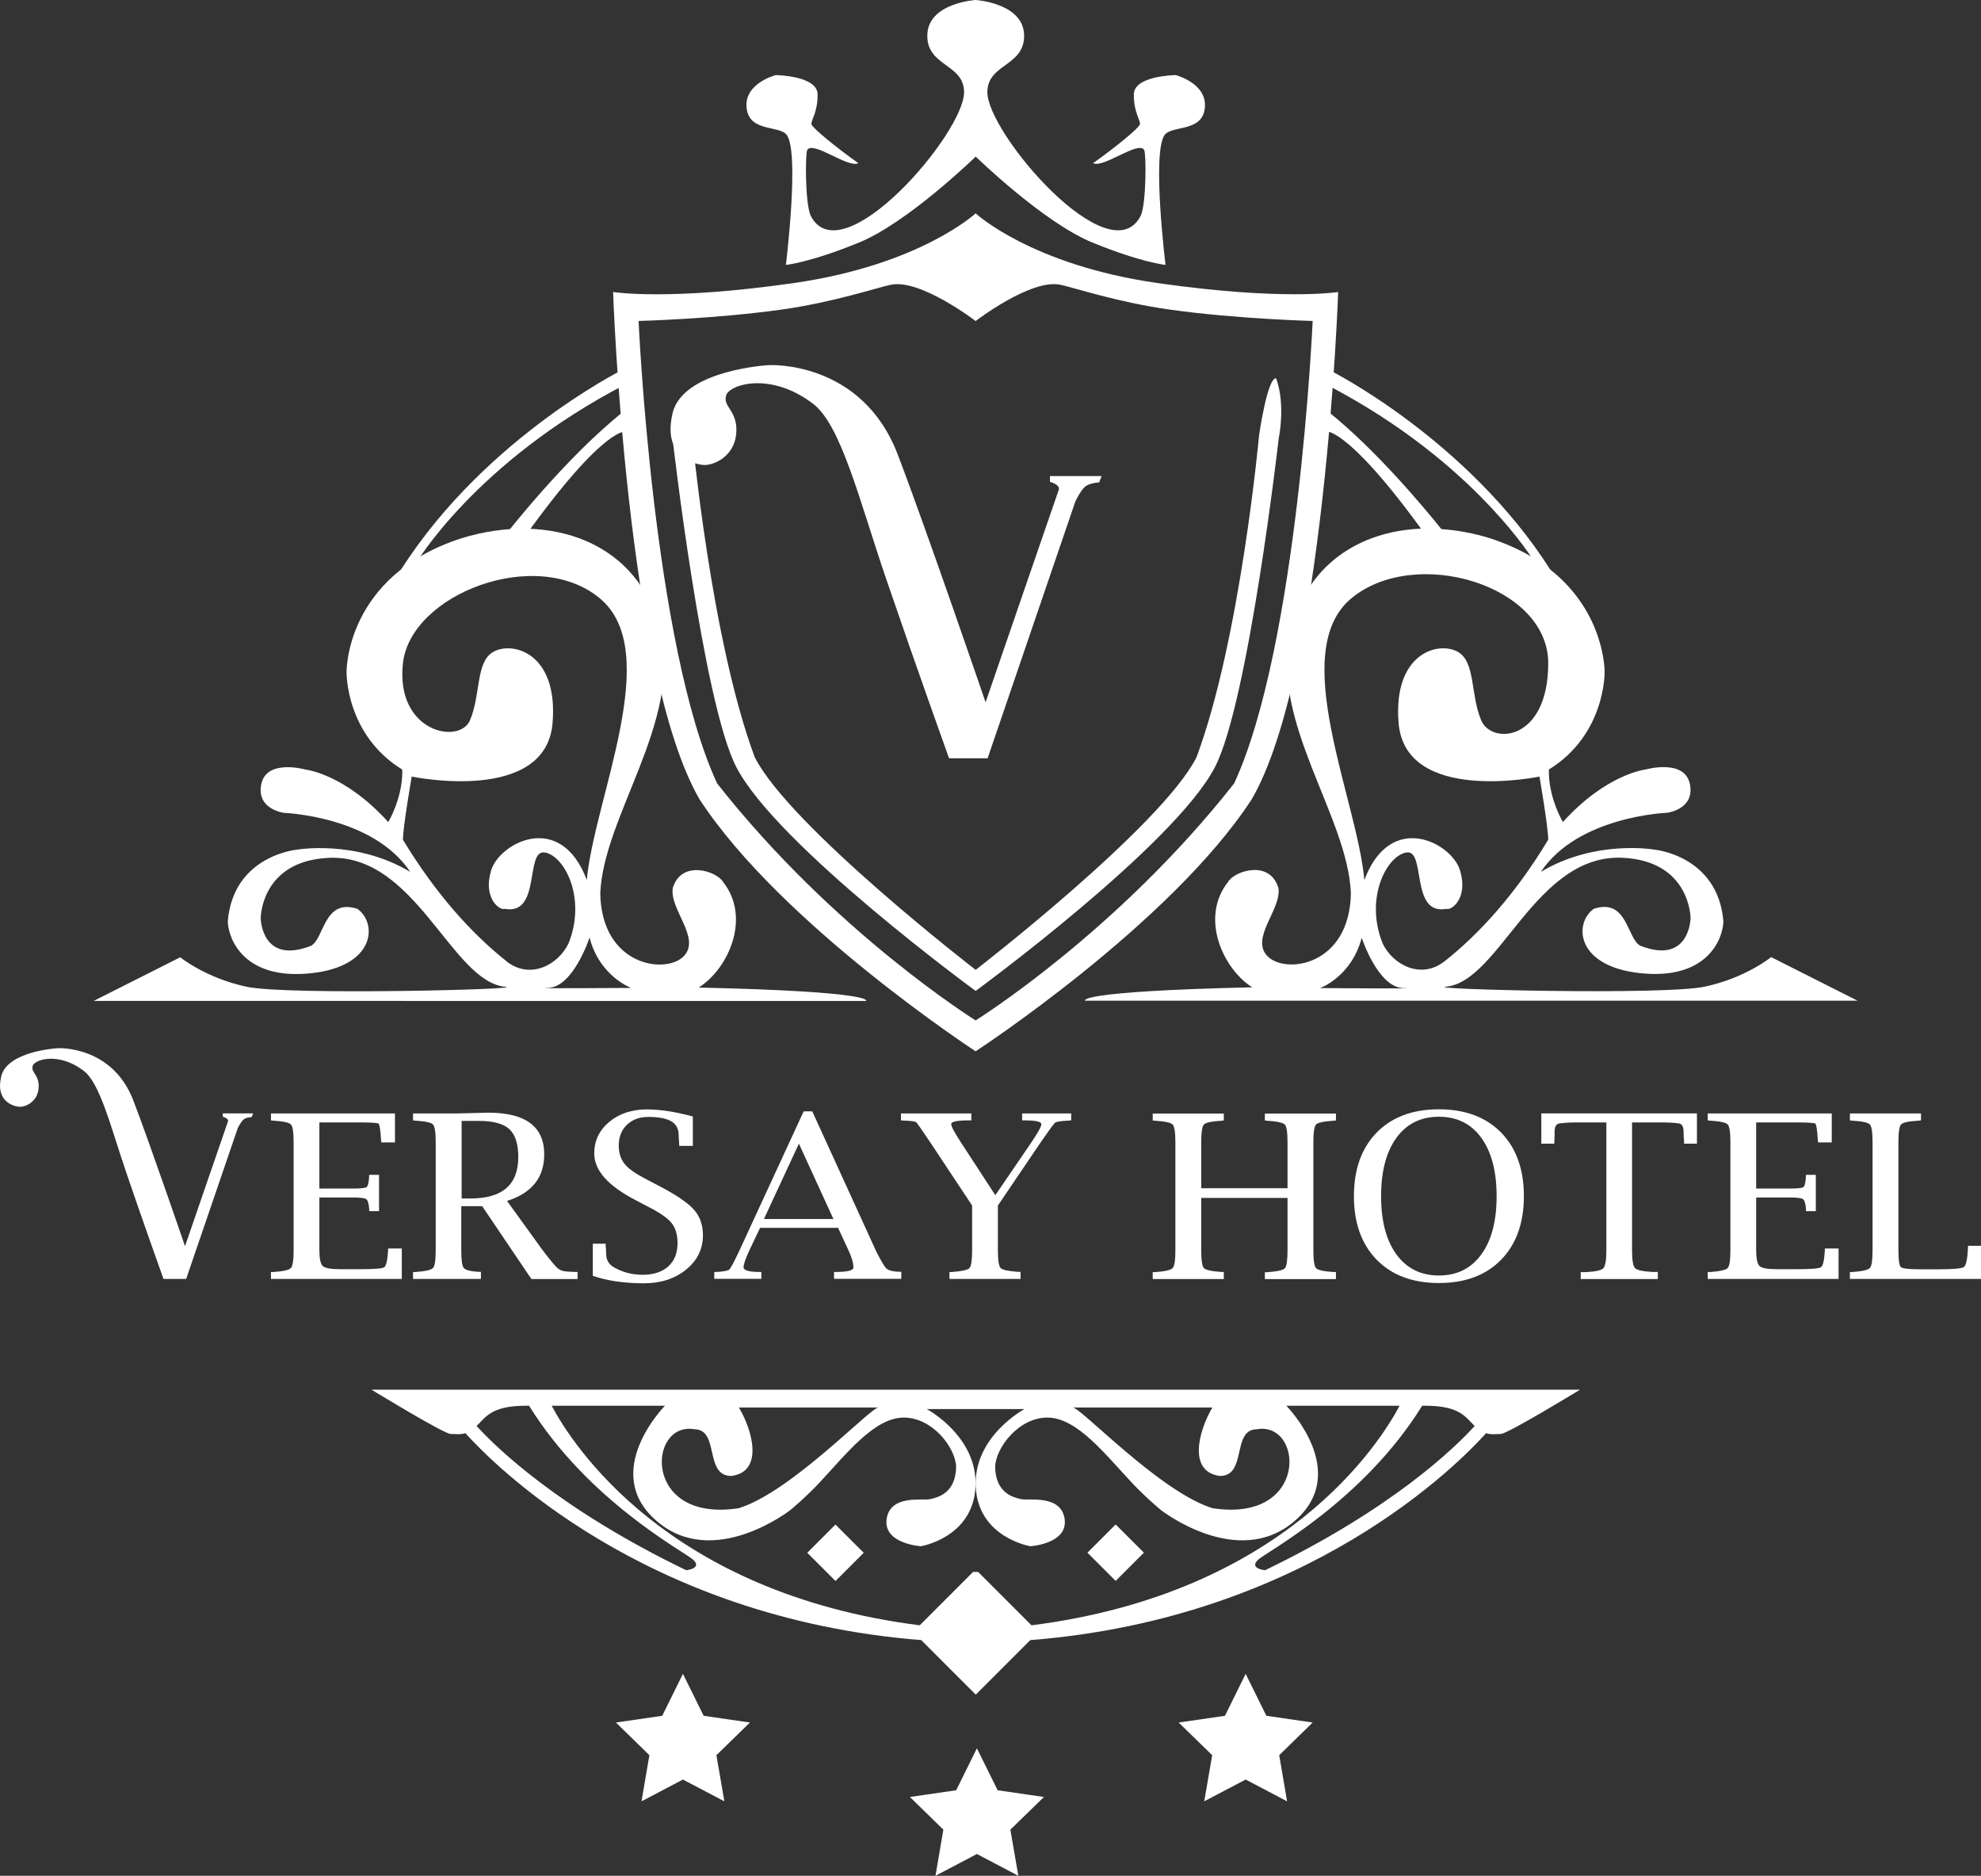 <?xml version="1.0" encoding="UTF-8"?><svg xmlns="http://www.w3.org/2000/svg" viewBox="0 0 223.79 211.86"><rect x="0" y="0" width="223.79" height="211.86" fill="#333333" stroke="none"/><defs><style>.d{fill:#fff;}</style></defs><g id="a"/><g id="b"><g id="c"><path class="d" d="M200.07,108.11s-2.88,2.35-7.5,3.33c-4.63,.99-32.02,.28-29.19,0,6.07-.61,10.09-15.04,19.94-14.56,7.66,.38,7.66,6.82,7.66,6.82,0,0-.08,5.31-5.69,3.11-1.51-.83-1.44-5.4-5.23-4.17-2.27,1.59-2.12,6.52,5.31,7.28s9.25-3.79,9.32-5.84c-.61-7.43-7.73-8.11-7.73-8.11,0,0-6.67-1.21-12.89,2.5,4.21-6.31,14.25-6.67,14.25-6.67,0,0,3.18-.38,2.58-3.26s-5-1.63-5-1.63c0,0-4.41,.48-9.34,5.93-.62-1.06-1.66-3.47-1.58-5.93,6.44-3.98,6.29-11.03,6.29-11.03,0,0,.09-6.63-6.14-11.55-9.45-14.81-24.98-22.55-24.98-22.55,0,0-1.02-.41-.53,1.54,14.27,7.35,21.36,16.64,23.32,19.52-1.32-.78-2.86-1.47-4.63-2.05-1.84-.57-3.68-.91-5.48-1.03-1.82-2.27-7.35-8.94-12.85-13.32l-.36,2.27s2.25-.87,10.91,11c-7.05,.28-13,4.19-14.74,11.69-2.35,10.16,6.45,20.7,6.82,29.49-.15,8.19-7.35,9.17-9.4,7.13s1.59-5.31,1.21-7.73c-.99-3.26-5-1.9-5.69-.68-3.19,4.02-.61,9.78,2.73,11.9-20.09,.46-18.88,1.51-18.88,1.51h87.26l-9.78-4.93v.02Zm-50.94,3.49s3.56-1.29,4.7-5.69c0,0,1.82,5.61,4.7,5.69,2.88,.08-9.4,0-9.4,0Zm7.05-5.08c-2.05-5.16,.53-9.93,2.73-10.24,2.2-.3,.38,7.13,4.47,6.37,.61,.23,2.5-1.23,1.56-4.34-.94-3.12-7.85-6.8-10.81,1.08-.83-9.17-8.68-25.73-1.52-31.77,7.17-6.03,22.29-1.57,22.29,7.28s-6.4,9.26-7.58,6.44c-1.22-2.91-.63-6.52-2.58-7.69-2.12-1.27-7.35,0-6.75,7.92,.68,9.33,15.92,6.14,15.92,6.14,0,0,.99,5.69,.99,7.13-3.68,6.11-7.75,10.6-11.68,13.71-2.7,2.14-5.9,.41-7.05-2.04h.01Z"/><path class="d" d="M75.97,49.47l2.22-.34s2.11,23.08,7.07,36.39c3.94,7.81,24.94,24.01,24.94,24.01h.03s21-16.2,24.94-24.01c4.96-13.31,7.07-36.39,7.07-36.39,0,0,.93-6.48,1.92-6.41,1.1,3.03,.3,6.75,.3,6.75,0,0-3.41,29.86-7.22,37.19-4.6,8.85-27.01,25.25-27.01,25.25h-.03s-22.41-16.39-27.01-25.25c-3.81-7.33-7.22-37.19-7.22-37.19"/><path class="d" d="M70.28,41.79s-16.55,8.24-25.87,24l2.5-2.05s6.8-11.6,23.9-20.41c.49-1.95-.53-1.54-.53-1.54Z"/><path class="d" d="M56.98,60.56s6.77-8.76,13.48-14.1l.36,2.27s-2.35-.91-11.5,11.83h-2.34Z"/><path class="d" d="M78.96,111.52c3.34-2.12,5.91-7.89,2.73-11.9-.68-1.21-4.7-2.58-5.69,.68-.38,2.43,3.26,5.69,1.21,7.73s-9.25,1.06-9.4-7.13c.38-8.79,9.17-19.33,6.82-29.49-2.35-10.16-12.43-13.72-22.52-10.61-13.12,4.24-12.96,15.09-12.96,15.09,0,0-.15,7.05,6.29,11.03,.08,2.46-.96,4.87-1.58,5.93-4.93-5.46-9.34-5.93-9.34-5.93,0,0-4.4-1.25-5,1.63s2.58,3.26,2.58,3.26c0,0,10.05,.36,14.25,6.67-6.22-3.72-12.89-2.5-12.89-2.5,0,0-7.13,.68-7.73,8.11,.08,2.05,1.9,6.6,9.33,5.84,7.43-.76,7.58-5.69,5.31-7.28-3.79-1.23-3.72,3.34-5.23,4.17-5.61,2.2-5.69-3.11-5.69-3.11,0,0,0-6.45,7.66-6.82,9.84-.49,13.87,13.95,19.94,14.56,2.83,.28-24.56,.99-29.19,0-4.63-.99-7.5-3.33-7.5-3.33l-9.78,4.93H97.84s1.21-1.06-18.88-1.51v-.02Zm-21.76-2.97c-3.93-3.12-7.99-7.6-11.68-13.71,0-1.44,.99-7.13,.99-7.13,0,0,15.24,3.19,15.92-6.14,.61-7.92-4.62-9.19-6.75-7.92-1.94,1.16-1.36,4.78-2.58,7.69-1.18,2.81-8.45,1.37-7.58-6.44,.87-7.81,15.12-13.31,22.29-7.28,7.17,6.03-.68,22.59-1.52,31.77-2.96-7.88-9.86-4.2-10.81-1.08-.94,3.12,.95,4.57,1.56,4.34,4.09,.76,2.27-6.67,4.47-6.37,2.2,.3,4.78,5.08,2.73,10.24-1.15,2.45-4.35,4.18-7.05,2.04h0Zm4.7,3.03c2.88-.07,4.7-5.69,4.7-5.69,1.14,4.4,4.7,5.69,4.7,5.69,0,0-12.28,.08-9.4,0Z"/><rect class="d" x="92.12" y="173.12" width="4.51" height="4.51" transform="translate(-96.38 118.17) rotate(-45.02)"/><polygon class="d" points="77.15 189.05 79.49 193.79 84.72 194.55 80.93 198.24 81.83 203.45 77.15 200.99 72.47 203.45 73.36 198.24 69.58 194.55 74.81 193.79 77.15 189.05"/><polygon class="d" points="110.36 197.46 112.7 202.2 117.93 202.96 114.14 206.65 115.04 211.86 110.36 209.4 105.68 211.86 106.57 206.65 102.79 202.96 108.02 202.2 110.36 197.46"/><path class="d" d="M130.7,31.96c-14.22-2.05-20.47-7.85-20.47-7.85h-.03s-6.26,5.8-20.47,7.85c-14.22,2.05-20.47,1.02-20.47,1.02,0,0,1.48,43.1,9.78,57.32,9.21,14.1,31.16,28.43,31.16,28.43h.03s21.95-14.33,31.16-28.43c8.3-14.22,9.78-57.32,9.78-57.32,0,0-6.25,1.02-20.47-1.02Zm8.72,56.52c-13.23,16.83-29.19,26.76-29.19,26.76h-.03s-15.96-9.93-29.19-26.76c-7.24-15.64-8.87-52.23-8.87-52.23,0,0,8.59-.22,16.19-1.29,5.85-.82,10.87-2.51,12.32-2.8,3.34-.68,9.55,4.09,9.55,4.09h.03s6.22-4.78,9.55-4.09c1.45,.3,6.47,1.98,12.32,2.8,7.59,1.07,16.19,1.29,16.19,1.29,0,0-1.63,36.6-8.87,52.23h0Z"/><path class="d" d="M110.23,0s5.34,.34,5.46,3.92c.11,3.58-4.09,3.24-4.15,6.43-.11,4.61,13.87,20.87,17.34,13.99,.63-1.48,.6-6.97,.38-7.39-.63-1.12-4.6,2.08-5.78,1.48,2.53-1.79,5.17-3.95,5.29-4.38s-.71-1.31-.68-3.41,4.72-2.16,4.72-2.16c0,0,3.58,.91,3.3,3.7s-3.7,1.93-4.55,3.07c-1.45,2.08,.11,14.67,.11,14.67,0,0-2.73-.26-8.27-2.53s-13.16-9.69-13.16-9.69h-.03s-7.62,7.42-13.16,9.69-8.27,2.53-8.27,2.53c0,0,1.56-12.59,.11-14.67-.85-1.14-4.26-.28-4.55-3.07s3.3-3.7,3.3-3.7c0,0,4.69,.06,4.72,2.16s-.8,2.99-.68,3.41,2.76,2.59,5.29,4.38c-1.18,.6-5.15-2.6-5.78-1.48-.22,.43-.25,5.91,.38,7.39,3.47,6.88,17.46-9.38,17.34-13.99-.06-3.18-4.26-2.84-4.15-6.43s5.44-3.92,5.44-3.92h.03Z"/><path class="d" d="M41.97,156.96s8.19,5,8.95,5c.57,0,1.07,.09,1.66-.09,2.91,3.25,20.05,20.89,51.49,23.37l6.16,6.16,6.16-6.16c31.43-2.47,48.58-20.11,51.49-23.37,.59,.19,1.09,.09,1.66,.09,.76,0,8.95-5,8.95-5H41.97Zm94.99,2.01c-1.55,2.62-2.8,7.24,.83,7.73,3.11,.04,1.33-5.23,4.17-5.27,5.31-.95,5.95,10.61-5,8.91-5.95-1.86-14.86-11.37-15.77-11.37h15.77Zm-58.49,2.46c2.84,.04,1.06,5.31,4.17,5.27,3.64-.49,2.39-5.12,.83-7.73h15.77c-.91,0-9.82,9.51-15.77,11.37-10.95,1.71-10.31-9.86-5-8.91Zm-.95,15.92c-14.37-6.94-21.45-13.85-23.68-16.29,1.02-.99,1.66-2.29,5.58-2.29h.35c6.65,10.75,17.51,16.48,18.51,17.37,1.13,1.02-.76,1.21-.76,1.21Zm32.98,.19h-.57l-6.03,6.03c-28.6-3.63-39.3-20.51-41.58-24.8h12.8s-7.39,7.46-.94,13.02,15.12-1.25,15.12-1.25c0,0,1.67-1.37,3.27-3.08,3-3.2,6.14-7.28,9.44-7.35s5.95,3.41,6,5.57c-.05,2.99-2.09,3.45-2.93,3.64-.83,.19-4.53-.55-4.92,2.25s3.87,3.07,3.87,3.07c0,0,5.86-.96,6.17-6.68,.3-5.72-5.5-8.81-5.5-8.81h11.03s-5.8,3.09-5.5,8.81,6.17,6.68,6.17,6.68c0,0,4.26-.27,3.87-3.07s-4.08-2.06-4.92-2.25c-.83-.19-2.88-.64-2.93-3.64,.05-2.16,2.7-5.65,6-5.57,3.3,.08,6.44,4.16,9.44,7.35,1.6,1.71,3.27,3.08,3.27,3.08,0,0,8.67,6.81,15.12,1.25s-.94-13.02-.94-13.02h12.8c-2.28,4.29-12.99,21.17-41.59,24.8l-6.03-6.03h0Zm32.41-.19s-1.89-.19-.76-1.21c1-.9,11.86-6.62,18.51-17.37h.35c3.92,0,4.56,1.3,5.58,2.29-2.23,2.45-9.3,9.35-23.68,16.29h0Z"/><rect class="d" x="123.78" y="173.11" width="4.51" height="4.51" transform="translate(-87.1 140.56) rotate(-45.02)"/><polygon class="d" points="140.72 189.05 138.38 193.79 133.15 194.55 136.94 198.24 136.04 203.45 140.72 200.99 145.4 203.45 144.51 198.24 148.29 194.55 143.06 193.79 140.72 189.05"/><path class="d" d="M75.97,46.68c1.19-4.93,10.88-5.44,10.88-5.44,0,0,10.46-.61,14.56,10.08,3.2,8.35,9.93,28,9.93,28,0,0,8.04-23.37,8.26-23.98s-.99-.92-.99-.92v-.65h5.84l-.29,.72s-1.14,.04-1.64,.53-1.03,1.59-1.03,1.59l-9.92,29.03h-4.36s-3.61-10.05-7.11-20.28c-3.04-8.9-5.13-17.59-8.39-19.86-4.74-3.53-9.29-2.08-9.68-.85-.4,1.36,1.36,1.71,1.14,4.32s-2.54,3.57-3.58,3.55-4.8-.9-3.61-5.83h-.01Z"/><path class="d" d="M.13,121.58c.7-2.89,6.39-3.19,6.39-3.19,0,0,6.14-.36,8.55,5.92,1.88,4.9,5.83,16.44,5.83,16.44,0,0,4.72-13.72,4.85-14.08s-.58-.54-.58-.54v-.38h3.43l-.17,.42s-.67,.02-.96,.31-.61,.93-.61,.93l-5.83,17.04h-2.56s-2.12-5.9-4.17-11.91c-1.79-5.23-3.01-10.33-4.93-11.66-2.78-2.07-5.45-1.22-5.68-.5-.23,.8,.8,1,.67,2.54s-1.49,2.1-2.1,2.09-2.82-.53-2.12-3.42h-.01Z"/><g><path class="d" d="M45.38,144.45h-14.77v-.78h.26c1.12-.08,1.78-.23,1.99-.45s.31-.9,.31-2.04v-12.15c0-1.14-.1-1.82-.31-2.03-.21-.22-.87-.36-1.99-.43l-.26-.03v-.78h14.01v3.27h-1.54l-.03-.24c-.07-1.16-.17-1.79-.28-1.88-.12-.09-.86-.14-2.22-.14h-4.47v7.47h3.75c.83,0,1.34-.05,1.53-.13s.3-.48,.34-1.19v-.23h1.12v4.1h-1.11v-.23c-.05-.63-.16-1.01-.35-1.13-.19-.12-.7-.18-1.53-.18h-3.75v5.92c0,.98,.13,1.58,.38,1.82s.91,.36,1.97,.36h2.19c1.62,0,2.55-.07,2.78-.22s.37-.78,.44-1.89v-.23h1.55v3.44Z"/><path class="d" d="M52.11,136.21v4.96c0,1.13,.09,1.81,.28,2.04s.75,.38,1.68,.44h.26v.8h-7.67v-.78h.26c1.12-.08,1.78-.23,1.99-.45,.21-.22,.31-.9,.31-2.04v-12.15c0-1.14-.1-1.82-.31-2.03-.21-.22-.87-.36-1.99-.43l-.26-.03v-.78h4.91l2.48-.06,1.1-.03c4.22,0,6.33,1.57,6.33,4.72,0,2.61-1.4,4.36-4.2,5.25l3.98,5.51c.89,1.17,1.46,1.86,1.73,2.09s.62,.35,1.05,.37c.13,.02,.44,.03,.93,.05h.28v.8h-5.22l-5.56-8.23h-2.37v-.02Zm.04-.85h1.02c3.59,0,5.38-1.56,5.38-4.68,0-1.48-.34-2.53-1.01-3.15s-1.82-.93-3.44-.93h-1.95v8.76Z"/><path class="d" d="M66.97,144.07v-3.6h1.45v.23c.04,.42,.06,.74,.06,.95,0,.66,.3,1.17,.9,1.5,.98,.56,2.06,.83,3.24,.83s2.19-.32,2.88-.95,1.04-1.51,1.04-2.63c0-.94-.22-1.69-.66-2.25s-1.31-1.16-2.59-1.82l-1.45-.76c-3.14-1.62-4.71-3.38-4.71-5.29,0-1.44,.57-2.63,1.7-3.57s2.55-1.41,4.26-1.41c.74,0,1.54,.07,2.4,.2s1.79,.33,2.78,.6v3.32h-1.54v-.21c-.04-.45-.06-.79-.06-1,0-.71-.28-1.23-.83-1.56s-1.42-.5-2.61-.5c-.99,0-1.79,.3-2.41,.89-.61,.59-.92,1.37-.92,2.34,0,.82,.21,1.51,.64,2.05,.42,.54,1.19,1.09,2.3,1.67l1.45,.76c2.01,1.04,3.37,1.95,4.07,2.73,.7,.77,1.05,1.75,1.05,2.92,0,1.56-.63,2.85-1.9,3.88s-2.85,1.55-4.76,1.55c-1.11,0-2.14-.07-3.11-.21-.96-.14-1.85-.35-2.67-.63v-.03Z"/><path class="d" d="M85.86,138.69l-1.18,2.48c-.46,.98-.68,1.63-.68,1.96,0,.35,.6,.53,1.79,.53h.22v.78h-5.32v-.78h.29c.79-.05,1.27-.14,1.42-.28,.15-.15,.54-.88,1.16-2.2l7.23-15.66h.97l7.19,15.74c.56,1.13,.96,1.8,1.19,2.01,.23,.21,.68,.34,1.36,.37h.32v.8h-7.6v-.78h.25c1.29,0,1.94-.17,1.94-.51,0-.5-.19-1.16-.58-1.98l-1.15-2.49h-8.82Zm.44-1.01h7.85l-3.9-8.51-3.95,8.51Z"/><path class="d" d="M109.82,136.16l-4.68-7.06c-.99-1.48-1.54-2.27-1.65-2.36-.11-.09-.59-.15-1.43-.18l-.28-.02v-.78h7.95v.78h-.28c-1.31,0-1.98,.14-1.99,.41-.02,.24,.36,.96,1.14,2.15l3.84,5.89,4.01-5.87c.79-1.17,1.19-1.88,1.19-2.15,0-.29-.64-.43-1.92-.43h-.25v-.78h5.54v.78l-.26,.02c-.9,.05-1.42,.13-1.56,.24s-.7,.88-1.68,2.3l-4.78,7.06v5.01c0,1.14,.1,1.82,.3,2.04,.2,.21,.87,.36,2,.44h.26v.8h-8.03v-.78h.25c1.14-.09,1.82-.23,2.01-.45,.2-.21,.3-.89,.3-2.04v-5.01h0Z"/><path class="d" d="M135.7,135.28v5.9c0,1.14,.1,1.82,.3,2.04s.87,.37,1.99,.44h.26v.8h-8.03v-.78h.26c1.12-.08,1.78-.23,1.99-.45s.31-.9,.31-2.04v-12.15c0-1.14-.1-1.82-.31-2.03-.21-.22-.87-.36-1.99-.43l-.26-.03v-.78h8.03v.78l-.26,.03c-1.13,.07-1.79,.21-1.99,.43-.2,.22-.3,.9-.3,2.03v5.16h9.75v-5.16c0-1.14-.1-1.82-.31-2.03-.21-.22-.87-.36-2-.43l-.25-.03v-.78h8.03v.78l-.26,.03c-1.13,.07-1.79,.21-1.99,.43-.2,.22-.3,.9-.3,2.03v12.15c0,1.14,.1,1.82,.3,2.04s.87,.37,1.99,.44h.26v.8h-8.03v-.78h.25c1.14-.08,1.8-.22,2.01-.44,.2-.22,.3-.9,.3-2.05v-5.9h-9.75v-.02Z"/><path class="d" d="M162.55,144.91c-2.97,0-5.32-.88-7.03-2.63-1.71-1.75-2.57-4.15-2.57-7.18s.86-5.43,2.57-7.18c1.71-1.75,4.06-2.63,7.03-2.63s5.32,.88,7.03,2.63c1.71,1.75,2.57,4.15,2.57,7.18s-.86,5.43-2.57,7.18-4.06,2.63-7.03,2.63Zm0-.85c2.04,0,3.64-.79,4.79-2.38,1.16-1.58,1.73-3.78,1.73-6.58s-.58-5-1.73-6.59-2.75-2.38-4.79-2.38-3.64,.79-4.8,2.38c-1.15,1.59-1.73,3.78-1.73,6.59s.58,5,1.73,6.58c1.16,1.58,2.75,2.38,4.8,2.38Z"/><path class="d" d="M181.47,126.77h-3.27c-.77,0-1.44,.04-2.01,.11-.38,.05-.57,.36-.57,.93,0,.43,0,.8-.03,1.11v.25h-1.47v-3.42h17.58v3.42h-1.45v-.25c-.04-.31-.06-.68-.06-1.11,0-.57-.18-.88-.55-.93-.58-.08-1.25-.11-2-.11h-3.27v14.41c0,1.12,.11,1.8,.33,2.04s.88,.38,1.98,.44h.6v.8h-8.71v-.78h.6c1.1-.06,1.76-.21,1.97-.45s.33-.92,.33-2.04v-14.41h0Z"/><path class="d" d="M207.69,144.45h-14.77v-.78h.26c1.12-.08,1.78-.23,1.99-.45s.31-.9,.31-2.04v-12.15c0-1.14-.1-1.82-.31-2.03-.21-.22-.87-.36-1.99-.43l-.26-.03v-.78h14.01v3.27h-1.54l-.03-.24c-.07-1.16-.17-1.79-.28-1.88s-.86-.14-2.22-.14h-4.47v7.47h3.75c.83,0,1.34-.05,1.53-.13s.3-.48,.34-1.19v-.23h1.12v4.1h-1.11v-.23c-.05-.63-.16-1.01-.35-1.13-.19-.12-.7-.18-1.53-.18h-3.75v5.92c0,.98,.13,1.58,.38,1.82s.91,.36,1.97,.36h2.19c1.62,0,2.55-.07,2.78-.22s.37-.78,.44-1.89v-.23h1.55v3.44Z"/><path class="d" d="M223.78,144.45h-14.8v-.78h.26c1.12-.08,1.78-.23,1.99-.45s.31-.9,.31-2.04v-12.15c0-1.14-.1-1.82-.31-2.03-.21-.22-.87-.36-1.99-.43l-.26-.03v-.78h8.03v.78l-.26,.03c-1.13,.07-1.79,.21-1.99,.43-.2,.22-.3,.9-.3,2.03v12.15c0,1.12,.09,1.76,.28,1.93s.9,.25,2.13,.25h2.12c1.67,0,2.63-.09,2.87-.26,.24-.17,.4-.89,.46-2.14v-.25h1.47v3.74h0Z"/></g></g></g></svg>